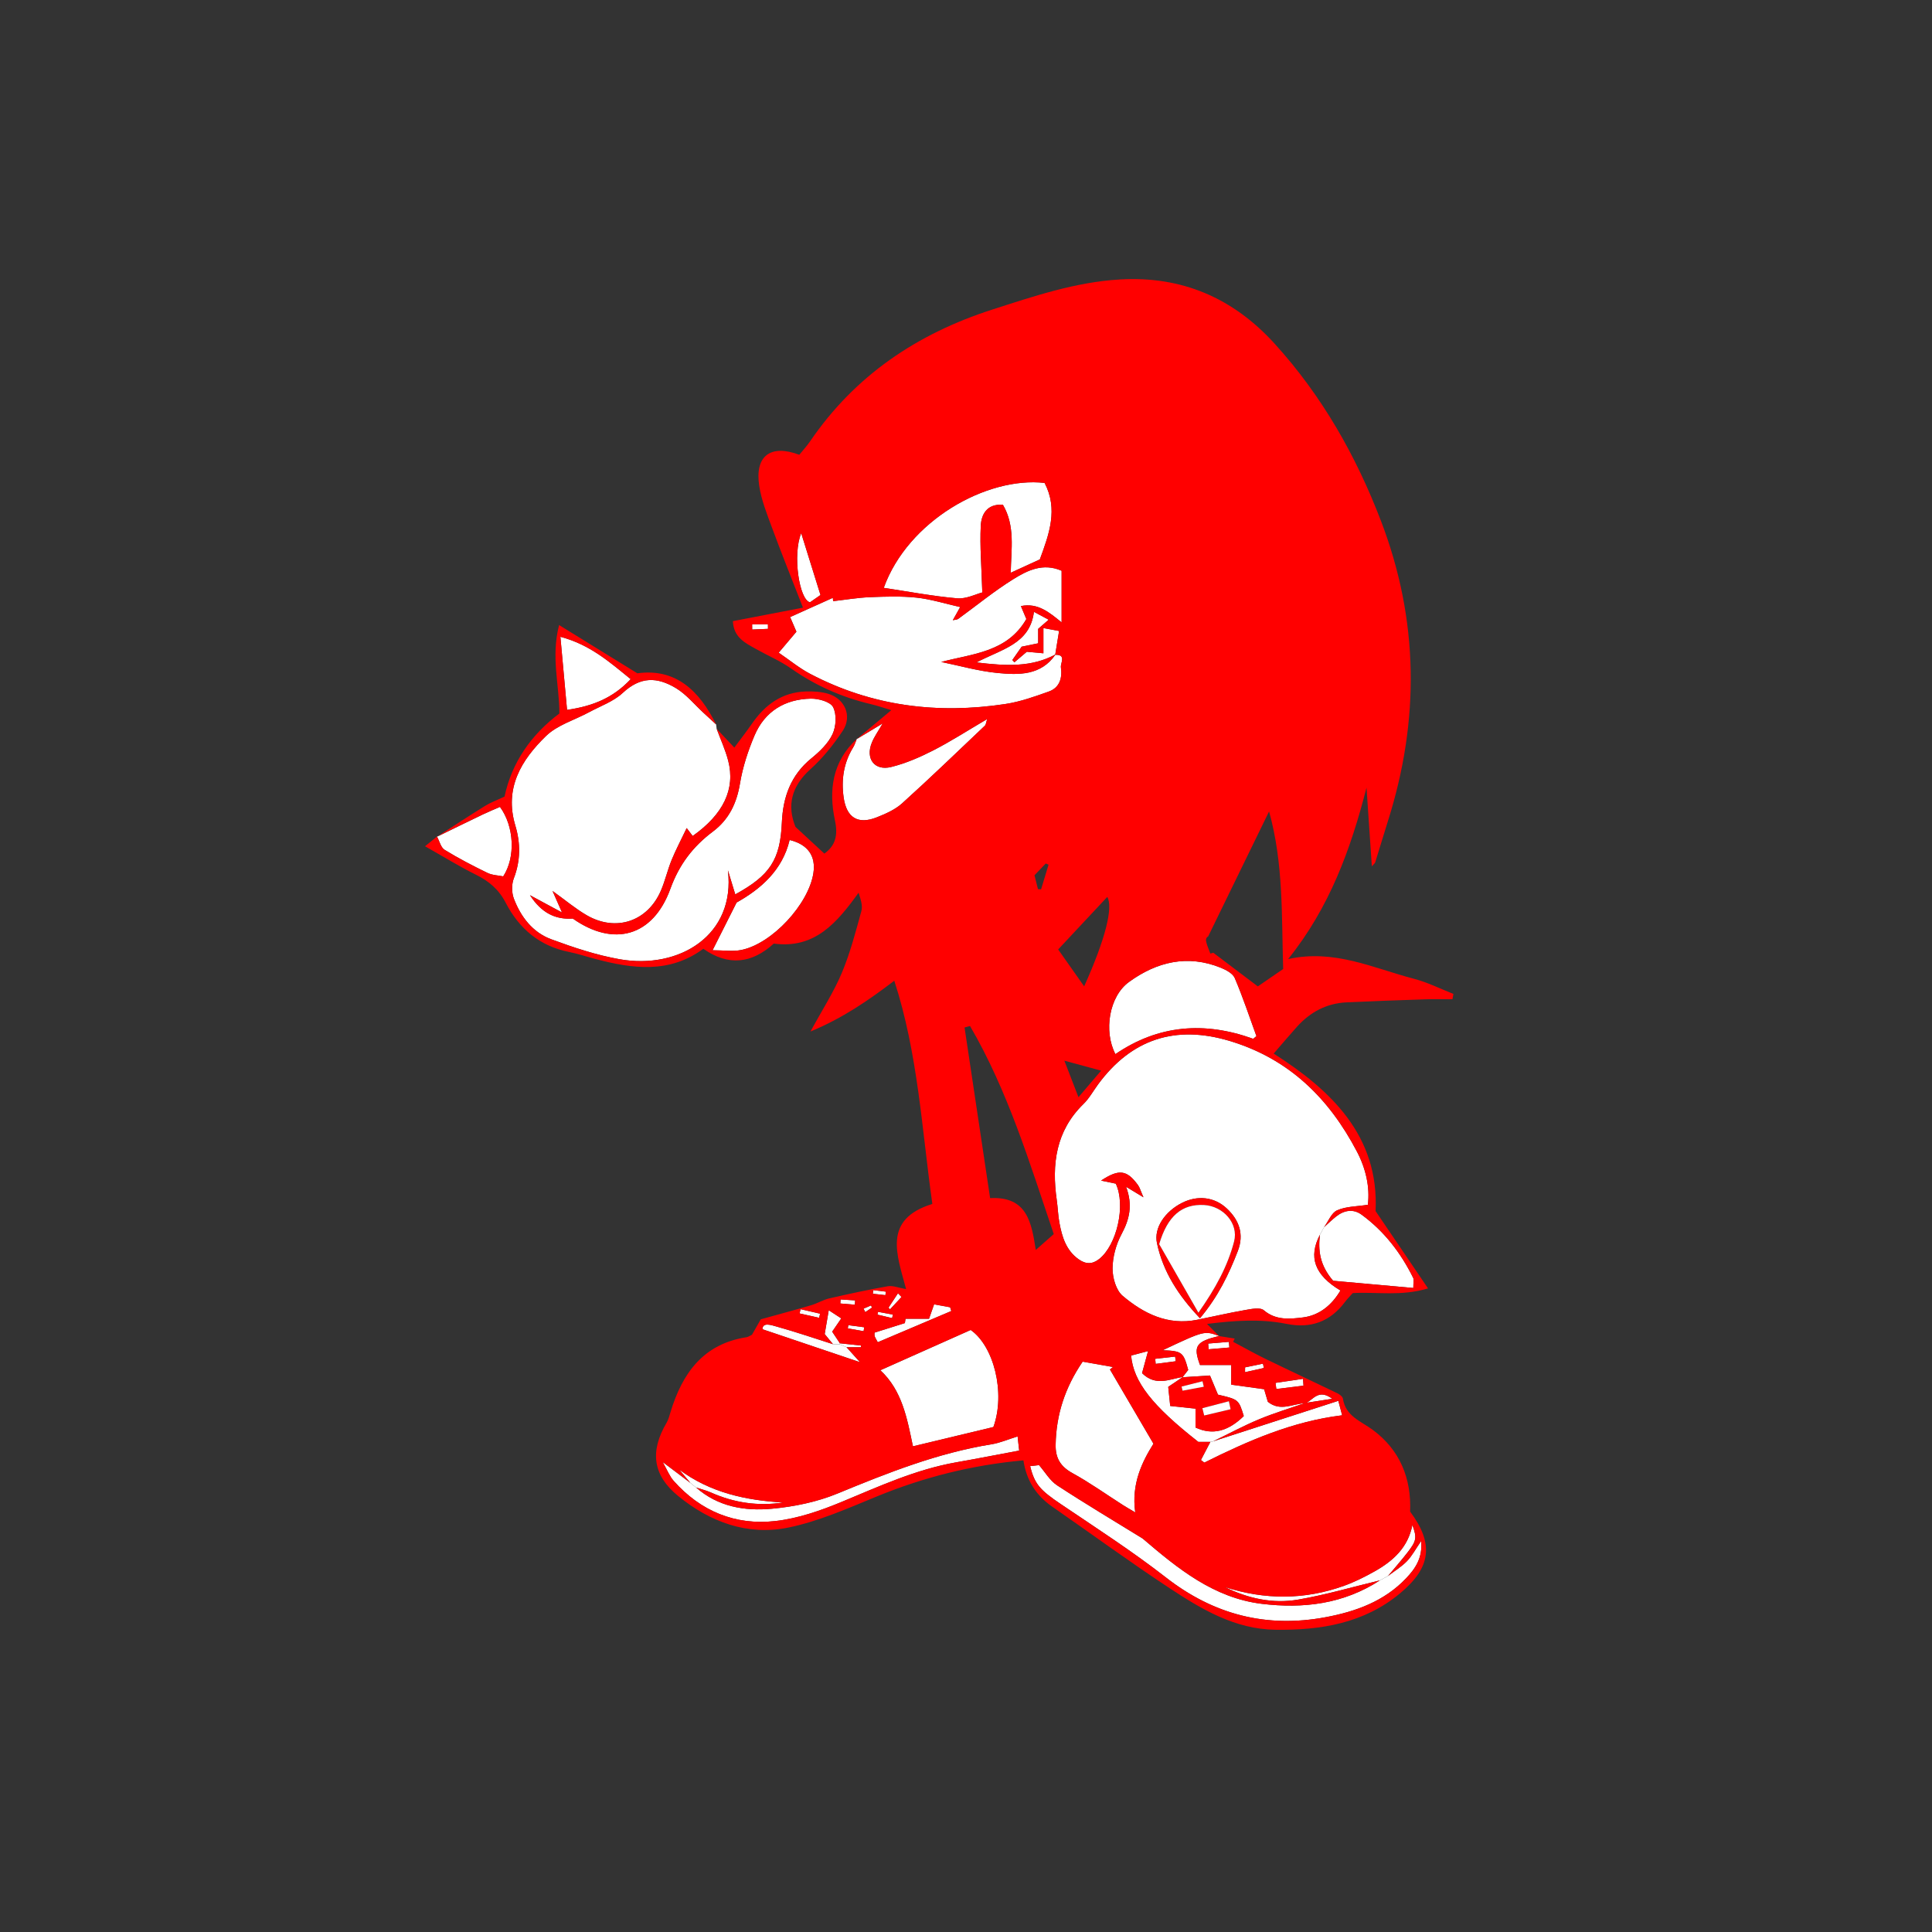 <?xml version="1.0" encoding="UTF-8"?> <svg xmlns="http://www.w3.org/2000/svg" xmlns:xlink="http://www.w3.org/1999/xlink" version="1.1" id="Layer_1" x="0px" y="0px" viewBox="0 0 1080 1080" style="enable-background:new 0 0 1080 1080;" xml:space="preserve"><rect x="0" y="0" width="1080" height="1080" fill="#333333" stroke="none"/> <style type="text/css"> .st0{fill:#FFFFFF;} .st1{fill:#FF0000;} </style> <path class="st0" d="M400.61,407.41c2.18,5.92,4.87,11.72,6.45,17.8c4.13,15.88-2.74,30.03-19.85,42.1 c-0.76-1.01-1.53-2.02-3.35-4.42c-3.14,6.59-6.08,12.11-8.43,17.86c-2.28,5.59-3.6,11.58-5.99,17.12 c-7.41,17.22-25.08,23.19-41.39,13.79c-6.17-3.55-11.68-8.23-19.19-13.62c2.01,4.56,3.26,7.38,5.31,12.04 c-6.38-3.44-11.39-6.15-17.92-9.67c6.46,9.97,14.24,13.72,23.95,13.07c22.85,16.08,44.83,10.05,54.52-16.6 c4.96-13.65,12.66-23.7,23.78-32.04c8.95-6.71,13.31-15.77,15.15-26.88c1.51-9.14,4.49-18.22,8.11-26.78 c5.75-13.57,17.01-20.36,31.51-20.64c4.3-0.08,10.91,1.75,12.44,4.75c2.06,4.04,1.69,10.76-0.32,15.07 c-2.44,5.23-7.19,9.77-11.81,13.53c-11.53,9.37-15.9,21.66-16.52,35.9c-0.91,20.79-6.58,29.52-26.05,40.17 c-1.36-4.46-2.73-8.96-4.1-13.46c4.36,36.36-27.34,55.57-60.53,49.71c-13-2.3-25.78-6.55-38.21-11.15 c-10.41-3.85-17.05-12.53-20.93-22.75c-1.27-3.36-1.29-8.03,0-11.37c3.81-9.85,3.75-19.76,0.84-29.41 c-6.31-21.01,3.37-36.72,17.14-50.11c6.36-6.18,16.03-8.94,24.15-13.34c6.33-3.43,13.56-5.94,18.68-10.7 c10.02-9.34,19.29-9,29.76-2.75c5.8,3.47,10.31,9.11,15.4,13.78c2.37,2.17,4.73,4.36,7.09,6.54 C400.41,405.75,400.51,406.58,400.61,407.41z"></path> <path class="st0" d="M737.84,690.24c-6.53,12.43-3.07,22.47,11.47,31.16c-4.84,8.2-11.84,13.94-20.96,15.06 c-7.21,0.88-15.07,1.76-21.87-4.01c-2.08-1.77-7.06-0.71-10.56-0.1c-8.94,1.56-17.79,3.63-26.69,5.42 c-16.34,3.29-29.9-3.44-41.66-13.38c-3.7-3.13-5.68-10.16-5.64-15.38c0.05-6.42,1.96-13.39,5.01-19.08 c4.41-8.23,6.4-16.17,2.55-26.52c3.56,2.16,5.68,3.44,9.71,5.89c-1.58-3.57-2.04-5.43-3.08-6.85c-6.19-8.47-10.58-9.11-20.61-2.49 c3.29,0.69,5.92,1.24,8.23,1.72c5.69,12.1,0.6,34.27-9.27,42.11c-3.89,3.09-7.58,2.99-11.59,0.11c-7-5.04-9.2-12.54-10.66-20.37 c-0.77-4.16-0.88-8.44-1.48-12.64c-2.88-20.11-0.53-38.66,14.93-53.75c3.21-3.13,5.45-7.26,8.14-10.92 c18.75-25.49,43.32-33.38,73.56-24.32c33.21,9.94,55.63,32.09,71.25,62c4.96,9.5,7.24,19.84,6.03,29.58 c-6.15,0.97-12.15,0.88-17.15,3.08c-3.21,1.41-4.95,6.19-7.34,9.46C739.37,687.42,738.6,688.83,737.84,690.24z M670.79,736.91 c10.21-12.21,16.15-24.63,21.15-37.57c3.6-9.32,0.82-17.25-6.14-23.78c-7.01-6.58-16.5-7.54-25.22-3.06 c-9.22,4.73-15.66,13.77-13.83,22.4C650.12,710.82,658.63,724.12,670.79,736.91z"></path> <path class="st0" d="M589.86,366.04c6.46-0.2,2.84,4.63,3.2,7.04c0.85,5.8-0.66,11.31-6.69,13.47c-7.93,2.83-16.03,5.74-24.31,6.99 c-38.08,5.78-74.78,1.23-109.2-16.87c-6.09-3.2-11.51-7.7-17.56-11.82c3.58-4.24,6.75-7.99,9.9-11.73 c-1.42-3.32-2.47-5.76-3.51-8.18c7.93-3.57,15.9-7.16,23.87-10.75c0.06,0.62,0.12,1.24,0.17,1.86c6.82-0.77,13.62-1.94,20.45-2.22 c8.72-0.36,17.54-0.67,26.19,0.25c7.98,0.85,15.78,3.34,24.38,5.27c-1.52,2.71-2.63,4.7-4.12,7.35c1.49-0.34,2.41-0.3,3-0.73 c10.27-7.45,20.12-15.57,30.87-22.24c7.78-4.83,16.5-9.23,26.95-4.68c0,9.36,0,18.64,0,28.87c-6.82-5.55-13.29-11.08-22.76-9.12 c1,2.37,1.9,4.51,3.05,7.24c-10.74,18.71-30.51,19.42-47.59,24c10.19,2.07,20.74,5.11,31.49,6.16c11.93,1.16,24.35,1.48,32.45-10.4 L589.86,366.04z"></path> <path class="st0" d="M549.11,331.19c-3.5,0.88-8.94,3.73-14.11,3.28c-13.71-1.19-27.31-3.8-40.98-5.85 c13.5-37.5,57.49-62.33,89.91-58.66c7.66,14.63,2.59,28.52-2.66,42.76c-5.2,2.39-10.37,4.76-16.27,7.46 c0.25-13.2,2.57-26.21-4.38-38.03c-9.04-0.57-12.06,5.5-12.37,11.8C547.68,305.29,548.68,316.7,549.11,331.19z"></path> <path class="st0" d="M605.2,761.17c6.42,1.13,11.7,2.07,16.97,3c-0.57,0.45-1.14,0.9-1.71,1.36c7.83,13.36,15.65,26.72,24.33,41.52 c-6.3,10.06-12.45,22.43-10.18,38.39c-2.97-1.76-4.89-2.83-6.74-4.01c-9.42-6.01-18.55-12.55-28.32-17.92 c-6.72-3.69-9.58-8.4-9.44-15.89C590.4,790.8,595.33,775.68,605.2,761.17z"></path> <path class="st0" d="M492.12,765.97c17.04-7.6,33.49-14.93,50.49-22.51c12.9,8.94,19.61,35.09,12.71,54.25 c-14.42,3.46-29.27,7.02-44.98,10.79C507.06,792.74,504.28,777.25,492.12,765.97z"></path> <path class="st0" d="M700.55,580.7c-27.22-9.84-53.03-7.82-77.03,8.56c-6.68-12.83-3.52-32.27,7.59-40.33 c15.52-11.27,32.73-15.5,51.34-7.95c2.96,1.2,6.7,3.19,7.8,5.78c4.52,10.61,8.15,21.59,12.11,32.44 C701.75,579.7,701.15,580.2,700.55,580.7z"></path> <path class="st0" d="M775.89,881c3.57-2.73,7.49-5.11,10.59-8.29c2.84-2.92,4.8-6.71,7.94-11.25c0.9,9.51-3.34,15.5-8.44,20.86 c-12.22,12.84-28.11,18.56-44.96,21.71c-33.06,6.17-62.54-1.38-89.31-22.25c-18.77-14.63-38.88-27.58-58.63-40.92 c-11.53-7.79-14.74-11.1-17.22-21.29c1.69-0.19,3.33-0.37,4.96-0.56c3.34,3.83,6.05,8.65,10.15,11.33 c15.68,10.27,31.82,19.86,47.78,29.71c19.65,16.79,39.72,33.21,66.54,36.49c23.26,2.84,45.81,0.11,66.08-13.11 C772.88,882.63,774.39,881.81,775.89,881z"></path> <path class="st0" d="M478.73,413.27c4.57-2.76,9.14-5.51,14.7-8.87c-2.37,4.14-4.63,7.25-6.05,10.71 c-3.7,8.98,1.45,15.94,10.77,13.65c8.11-2,16.01-5.43,23.48-9.25c9.93-5.09,19.35-11.17,30.22-17.56c-0.67,2.01-0.7,3.14-1.28,3.69 c-15.34,14.56-30.57,29.25-46.26,43.42c-3.92,3.54-9.19,5.86-14.2,7.84c-10.53,4.17-16.91,0.2-18.51-11.12 c-1.39-9.87-0.02-19.29,5.3-27.95c0.9-1.47,1.39-3.2,2.07-4.81L478.73,413.27z"></path> <path class="st0" d="M398.33,531.2c5.21-10.36,8.98-17.85,13.42-26.67c13.28-7.46,25.58-17.84,29.66-34.97 c10.25,2.48,14.73,9.01,13.28,18.52c-2.65,17.36-23.14,39.55-40.34,42.97C409.63,531.99,404.56,531.2,398.33,531.2z"></path> <path class="st0" d="M737.84,690.24c0.77-1.41,1.53-2.82,2.3-4.23c2.25-2,4.4-4.12,6.76-5.98c4.48-3.54,9.59-4.42,14.25-1.01 c12.64,9.24,21.93,21.37,28.84,35.34c0.46,0.94,0.06,2.3,0.06,5.63c-15.81-1.42-31.16-2.8-44.83-4.03 C737.63,707.12,736.83,698.9,737.84,690.24z"></path> <path class="st0" d="M661.03,769.9c1.09-1.4,2.17-2.79,3.18-4.09c-2.72-10.01-3.42-10.55-14.26-11.02 c23.33-10.98,23.33-10.98,31.61-7.94l-0.09-0.04c-12.84,3.13-14.64,5.54-10.65,16.24c5.29,0,11.07,0,17.44,0c0,3.27,0,6.31,0,10.98 c6.06,0.84,11.78,1.64,18.4,2.55c0.56,1.91,1.36,4.62,2.07,7.02c7.14,5.79,14.21,0.9,21.16,0.78l-0.13-0.16 c-8.65,3.02-17.47,5.65-25.92,9.17c-8.71,3.63-17.06,8.14-25.57,12.27c-0.52,0.28-1.08,0.4-1.66,0.37c-2.41,0-4.82,0-6.74,0 c-25.73-20.17-36.24-33.51-37.58-48.26c2.93-0.77,6.01-1.59,9.49-2.5c-1.23,4.52-2.32,8.49-3.37,12.34 c7.8,7.64,15.46,3.23,22.87,2.1c-2.68,1.8-5.36,3.61-8.23,5.54c0.37,3.61,0.7,6.78,1.11,10.69c5.02,0.53,9.35,0.99,14.15,1.5 c0,3.82,0,7.33,0,10.55c9.46,4.41,18.14,2.21,26.98-6.41c-2.87-9.26-2.87-9.26-14.44-11.98c-1.55-3.71-2.97-7.12-4.47-10.7 C670.59,769.29,665.81,769.59,661.03,769.9z"></path> <path class="st0" d="M389.13,831.53c12.16,10.72,27.12,13.26,42.22,11.88c12.47-1.14,25.32-3.77,36.85-8.53 c28-11.55,55.99-22.67,86.09-27.52c4.69-0.76,9.18-2.73,14.55-4.39c0.28,2.53,0.52,4.67,0.89,7.92 c-12.08,2.26-23.58,4.52-35.12,6.55c-22.57,3.96-43.15,13.43-64.1,22.13c-11.88,4.93-24.54,9.31-37.21,10.72 c-22.26,2.49-41.64-5.48-56.73-22.47c-2.3-2.59-3.59-6.07-6.14-10.54c6.13,4.62,10.8,8.14,15.47,11.66 C386.98,829.8,388.06,830.67,389.13,831.53z"></path> <path class="st0" d="M244.05,467.85c8.63-4.2,17.24-8.43,25.9-12.58c3.19-1.53,6.48-2.86,9.54-4.2c7.94,10.79,8.83,28.11,1.82,38.84 c-2.69-0.56-6.08-0.61-8.84-1.95c-8.14-3.96-16.2-8.13-23.9-12.88c-2.15-1.32-2.9-4.91-4.29-7.46L244.05,467.85z"></path> <path class="st0" d="M316.98,396.84c-1.26-13.86-2.41-26.55-3.72-40.87c16.6,4.41,27.37,14.01,39.29,23.68 C342.7,390.17,331.42,394.71,316.98,396.84z"></path> <path class="st0" d="M676.6,806.04c0.59,0.03,1.14-0.1,1.66-0.37c23.1-7.47,46.19-14.94,69.88-22.6c0.96,3.65,1.45,5.52,2.12,8.09 c-27.87,3.41-52.66,14.31-77.03,26.45c-0.64-0.48-1.28-0.96-1.91-1.44C673.07,812.79,674.83,809.42,676.6,806.04z"></path> <path class="st0" d="M590.09,365.8c-13.36,7.24-27.52,6.53-44.23,4.5c14.11-7.49,29.86-10.23,32.11-28.27 c2.83,1.51,5.16,2.75,8.24,4.4c-2.21,1.92-3.87,3.36-5.87,5.11c0,2.36,0,5.02,0,8.07c-3.12,0.64-6,1.23-9.22,1.89 c-1.68,2.4-3.44,4.93-5.21,7.46c0.38,0.43,0.75,0.85,1.13,1.28c2.21-1.88,4.42-3.76,6.95-5.9c2.68,0.25,5.63,0.52,9.28,0.85 c0-4.55,0-8.92,0-14.1c3.04,0.57,5.24,0.98,8.76,1.63c-0.78,4.83-1.47,9.07-2.16,13.31L590.09,365.8z"></path> <path class="st0" d="M775.89,881c-1.51,0.81-3.01,1.63-4.52,2.44c-15.23,3.66-30.32,8.11-45.73,10.76 c-14.11,2.43-27.94-0.59-40.92-7.01c22.31,7.19,44.56,7.21,66.6-0.72c5.94-2.14,11.67-5.01,17.18-8.11 c10.24-5.77,18.63-13.33,21.02-25.9c2.62,7.21,2.34,8.86-2.76,15.43C783.29,872.37,779.53,876.64,775.89,881z"></path> <path class="st0" d="M447.88,298.03c3.56,11.43,7.12,22.86,10.78,34.58c-2.56,1.78-4.41,3.07-5.87,4.08 C446.74,335.31,442.96,309.99,447.88,298.03z"></path> <path class="st0" d="M473.24,753.13c2.1,2.33,4.19,4.66,7.52,8.36c-19.52-6.6-36.65-12.39-54.53-18.43c0.05-4.05,4.88-2.34,7.7-1.56 c10.67,2.97,21.17,6.56,31.73,9.92c1.27,0.03,2.54,0.07,3.81,0.1C470.72,752.05,471.98,752.59,473.24,753.13z"></path> <path class="st0" d="M506.19,737.18c4.18,0,8.36,0,13.15,0c0.94-2.69,1.8-5.15,2.82-8.04c2.87,0.52,5.92,1.08,8.98,1.64 c0.22,0.69,0.43,1.39,0.65,2.08c-13.67,5.81-27.35,11.61-41.11,17.45c-0.99-1.91-1.55-2.63-1.74-3.43c-0.2-0.85-0.04-1.78-0.04-1.95 c5.78-1.81,11.36-3.56,16.94-5.32C505.95,738.79,506.07,737.99,506.19,737.18z"></path> <path class="st0" d="M389.13,831.53c-1.08-0.87-2.15-1.74-3.23-2.6c-2.09-2.49-4.17-4.97-6.26-7.46 c17.31,12.92,37.21,17.24,58.14,18.45c-13.96,2.14-27.33,0.19-40.21-5.53C394.87,833.19,391.95,832.47,389.13,831.53z"></path> <path class="st0" d="M628.83,848.26c-14.78-9.13-29.57-18.27-44.35-27.4C599.26,829.99,614.05,839.13,628.83,848.26z"></path> <path class="st0" d="M469.46,751.51c-1.27-0.03-2.54-0.07-3.81-0.1c-1.86-2.27-3.72-4.54-4.64-5.66c0.77-4.5,1.52-8.95,2.27-13.32 c1.52,0.99,4.12,2.69,7,4.57c-1.6,2.33-3.2,4.66-5.09,7.41c1.49,2.24,2.91,4.37,4.32,6.5L469.46,751.51z"></path> <path class="st0" d="M728.66,774.6c-5.06,0.62-10.12,1.24-15.18,1.86c-0.15-1.14-0.31-2.28-0.46-3.42 c5.13-0.75,10.25-1.51,15.38-2.26C728.49,772.04,728.57,773.32,728.66,774.6z"></path> <path class="st0" d="M675.37,751.06c3.86-0.32,7.72-0.64,11.58-0.96c0.09,1.05,0.18,2.11,0.27,3.16c-3.86,0.33-7.73,0.66-11.59,0.99 C675.54,753.2,675.46,752.13,675.37,751.06z"></path> <path class="st0" d="M729.88,784.39c4.15-1.73,7.05-8.3,14.87-2.46c-6.16,0.95-10.59,1.63-15.01,2.31 C729.75,784.23,729.88,784.39,729.88,784.39z"></path> <path class="st0" d="M447.51,731.84c3.64,0.84,7.28,1.68,10.92,2.52c-0.17,0.77-0.34,1.54-0.51,2.31 c-3.65-0.82-7.29-1.63-10.94-2.45C447.16,733.43,447.34,732.63,447.51,731.84z"></path> <path class="st0" d="M645.78,759.59c3.71-0.42,7.42-0.83,11.14-1.25c0.1,0.87,0.2,1.75,0.29,2.62c-3.73,0.49-7.45,0.97-11.18,1.46 C645.95,761.48,645.87,760.54,645.78,759.59z"></path> <path class="st0" d="M420.45,349.03c2.94,0,5.89,0,8.83,0c0.01,0.83,0.02,1.67,0.03,2.5c-2.94,0.13-5.89,0.26-8.83,0.39 C420.47,350.96,420.46,349.99,420.45,349.03z"></path> <path class="st0" d="M503.96,725.03c-2.14,2.3-4.29,4.6-6.43,6.9c-0.28-0.32-0.56-0.63-0.84-0.95c1.76-2.68,3.52-5.36,5.28-8.04 C502.63,723.63,503.3,724.33,503.96,725.03z"></path> <path class="st0" d="M696.02,764.36c3.33-0.69,6.66-1.37,9.98-2.06c0.17,0.8,0.35,1.6,0.52,2.41c-3.51,0.78-7.03,1.57-10.54,2.35 C695.99,766.16,696.01,765.26,696.02,764.36z"></path> <path class="st0" d="M469.46,751.51l0.06-0.6c3.95,0.42,7.9,0.85,11.85,1.27c-0.03,0.31-0.07,0.63-0.1,0.94c-2.68,0-5.35,0-8.03,0 C471.98,752.59,470.72,752.05,469.46,751.51z"></path> <path class="st0" d="M482.77,744.15c-2.94-0.52-5.88-1.04-8.82-1.56c0.08-0.6,0.17-1.21,0.25-1.81c2.96,0.39,5.92,0.78,8.89,1.17 C482.97,742.68,482.87,743.41,482.77,744.15z"></path> <path class="st0" d="M477.87,729.34c-2.71-0.23-5.42-0.45-8.13-0.68c0.05-0.75,0.1-1.5,0.15-2.26c2.71,0.18,5.42,0.35,8.14,0.53 C477.98,727.74,477.92,728.54,477.87,729.34z"></path> <path class="st0" d="M490.82,733.32c2.77,0.52,5.54,1.03,8.31,1.55c-0.14,0.66-0.28,1.31-0.42,1.97c-2.73-0.65-5.47-1.3-8.2-1.95 C490.61,734.37,490.71,733.84,490.82,733.32z"></path> <path class="st0" d="M488.15,721.2c2.34,0.28,4.68,0.55,7.02,0.83c-0.07,0.66-0.15,1.31-0.22,1.97c-2.34-0.26-4.68-0.53-7.02-0.79 C488,722.53,488.08,721.86,488.15,721.2z"></path> <path class="st0" d="M487.47,730.93c-1.26,0.85-2.51,1.71-3.77,2.56c-0.33-0.65-0.65-1.3-0.98-1.94c1.39-0.6,2.78-1.19,4.16-1.79 C487.09,730.14,487.28,730.53,487.47,730.93z"></path> <g> <path class="st1" d="M790.35,547.13c-22.61-5.91-44.48-16.72-70.29-10.99c23.17-28.78,35.02-61.48,43.83-95.84 c0.97,14.38,1.95,28.76,2.98,43.99c1.15-1.34,1.71-1.71,1.87-2.2c2.43-7.79,4.76-15.62,7.21-23.4 c17.74-56.25,17.22-112.01-3.94-167.38c-13.98-36.59-33.05-70.08-59.45-99.15c-23.18-25.52-51.81-37.99-86.6-35.93 c-24.8,1.47-47.98,9.33-71.31,16.84c-41.97,13.49-76.73,36.87-101.82,73.67c-1.84,2.69-4.09,5.1-6.02,7.49 c-16.15-6.07-24.95,0.66-22.4,17.37c1.21,7.96,4.31,15.71,7.13,23.34c5.3,14.36,11.02,28.56,17.32,44.75 c-13.91,2.68-26.4,5.08-39.17,7.54c0.42,9.14,6.86,12.17,12.82,15.52c6.56,3.69,13.61,6.66,19.73,10.96 c13.59,9.54,28.37,16.06,44.46,19.88c3.97,0.94,7.85,2.3,11.55,3.4c-6.71,5.6-13,10.86-19.28,16.11c0.01-0.02,0.02-0.04,0.02-0.06 c-13.68,12.62-15.87,28.66-12.24,45.62c1.77,8.27,0.3,14.02-5.92,18.52c-5.34-4.94-10.37-9.59-16.16-14.95 c-4.79-11.83-2.36-22.6,8.36-32.24c6.89-6.19,12.89-13.68,18.04-21.42c5.47-8.22,1.28-18.02-8.23-20.78 c-3.97-1.15-8.36-1.4-12.53-1.25c-13.17,0.48-22.64,7.41-29.92,17.94c-3.01,4.35-6.27,8.53-9.89,13.43 c-3.89-4.12-6.88-7.3-9.88-10.48c2.18,5.92,4.87,11.72,6.45,17.8c4.13,15.88-2.74,30.03-19.85,42.1c-0.76-1.01-1.53-2.02-3.35-4.42 c-3.14,6.59-6.08,12.11-8.43,17.86c-2.28,5.59-3.6,11.58-5.99,17.12c-7.41,17.22-25.08,23.19-41.39,13.79 c-6.17-3.55-11.68-8.23-19.19-13.62c2.01,4.56,3.26,7.38,5.31,12.04c-6.38-3.44-11.39-6.15-17.92-9.67 c6.46,9.97,14.24,13.72,23.95,13.07c22.85,16.08,44.83,10.05,54.52-16.6c4.96-13.65,12.66-23.7,23.78-32.04 c8.95-6.71,13.31-15.77,15.15-26.88c1.51-9.14,4.49-18.22,8.11-26.78c5.75-13.57,17.01-20.36,31.51-20.64 c4.3-0.08,10.91,1.75,12.44,4.75c2.06,4.04,1.69,10.76-0.32,15.07c-2.44,5.23-7.19,9.77-11.81,13.53 c-11.53,9.37-15.9,21.66-16.52,35.9c-0.91,20.79-6.58,29.52-26.05,40.17c-1.36-4.46-2.73-8.96-4.1-13.46 c4.36,36.36-27.34,55.57-60.53,49.71c-13-2.3-25.78-6.55-38.21-11.15c-10.41-3.85-17.05-12.53-20.93-22.75 c-1.27-3.36-1.29-8.03,0-11.37c3.81-9.85,3.75-19.76,0.84-29.41c-6.31-21.01,3.37-36.72,17.14-50.11 c6.36-6.18,16.03-8.94,24.15-13.34c6.33-3.43,13.56-5.94,18.68-10.7c10.02-9.34,19.29-9,29.76-2.75c5.8,3.47,10.31,9.11,15.4,13.78 c2.37,2.17,4.73,4.36,7.09,6.54c-9.33-18.83-22.54-31.55-44.03-28.59c-14.97-9.23-28.72-17.71-43.74-26.97 c-4.65,18,0.2,33.48,0.15,49.44c-15.86,11.88-26.64,27.52-30.65,46.44c-4.42,2.09-7.88,3.34-10.94,5.24 c-9.02,5.6-17.88,11.45-26.8,17.2c-0.01-0.02-0.02-0.05-0.03-0.07c-1.6,1.3-3.2,2.59-6.67,5.4c10.7,6.04,19.36,11.42,28.46,15.91 c7.33,3.61,12.79,8.25,16.67,15.74c7.44,14.37,18.94,24.17,35.34,27.43c5.03,1,9.93,2.67,14.9,3.97 c20.69,5.44,41.19,8.25,60.18-5.75c14.13,9.91,27.18,8.21,39.39-2.89c23.07,3.09,35.41-11.82,47.41-28.42 c1.17,3.63,2.4,7.23,1.56,10.27c-3.21,11.65-6.27,23.45-10.93,34.54c-4.5,10.71-10.92,20.61-17.52,32.76 c18-7.46,32.48-17.44,46.85-28.4c13.31,40.96,15.39,83.06,21.28,124.79c-28.07,8.66-19.68,28.62-14.68,47.6 c-4.36-0.74-7.43-2.08-10.19-1.59c-10.97,1.93-21.86,4.28-32.72,6.78c-3.48,0.8-6.66,2.79-10.11,3.81 c-9.69,2.84-19.44,5.46-28.21,7.89c-2.18,3.83-3.65,6.42-4.91,8.62c-1.34,0.63-2.13,1.24-2.98,1.37 c-24.26,3.72-35.97,20.17-42.56,41.85c-0.61,2.01-1.12,4.14-2.17,5.92c-9.43,15.98-7.82,29.32,6.31,40.9 c17.89,14.67,38.9,22.43,61.7,17.76c16.96-3.47,33.26-10.74,49.43-17.38c26.17-10.75,53.14-17.56,81.99-20.2 c1.69,11.2,7.09,19.61,16.02,25.82c21.89,15.18,43.39,30.94,65.63,45.59c17.97,11.84,36.57,22.98,59.19,23.29 c25.38,0.35,49.61-3.57,69.88-20.5c17.25-14.41,18.79-27.67,5.46-45.54c0.76-18.48-5.64-34.41-20.84-45.66 c-6.73-4.99-15.22-7.61-16.73-17.51c-0.18-1.16-1.89-2.4-3.17-3.02c-13.43-6.5-26.95-12.79-40.36-19.32 c-6.04-2.94-11.89-6.26-17.83-9.41c0.29-0.61,0.57-1.22,0.86-1.82c-2.9-0.46-5.8-0.92-8.7-1.38c-2.02-2.03-4.05-4.07-6.76-6.8 c15.1-1.86,29.73-2.99,44.36-0.04c13.59,2.75,24.46-1.14,32.78-12.27c1.41-1.89,3.12-3.56,4.34-4.93 c13.64-0.78,26.86,1.92,42.06-2.62c-10.29-15.17-19.4-28.6-29.32-43.22c2.02-42.08-24.9-67.59-56.96-88.04 c4.67-5.39,8.75-10.24,12.98-14.95c7.41-8.25,16.58-13.16,27.76-13.69c14.79-0.7,29.6-1.21,44.4-1.71 c4.93-0.16,9.87-0.03,14.8-0.03c0.18-0.99,0.35-1.98,0.53-2.96C805.12,552.71,797.95,549.11,790.35,547.13z M352.56,379.65 c-9.86,10.52-21.14,15.06-35.57,17.18c-1.26-13.86-2.41-26.55-3.72-40.87C329.86,360.38,340.64,369.98,352.56,379.65z M281.3,489.89c-2.69-0.56-6.08-0.61-8.84-1.95c-8.14-3.96-16.2-8.13-23.9-12.88c-2.12-1.31-2.88-4.82-4.24-7.36 c8.54-4.16,17.06-8.34,25.62-12.45c3.19-1.53,6.48-2.86,9.54-4.2C287.42,461.85,288.31,479.17,281.3,489.89z M454.69,488.08 c-2.65,17.36-23.14,39.55-40.34,42.97c-4.72,0.94-9.79,0.14-16.02,0.14c5.21-10.36,8.98-17.85,13.42-26.67 c13.28-7.46,25.58-17.84,29.66-34.97C451.66,472.03,456.14,478.57,454.69,488.08z M631.1,548.93c15.52-11.27,32.73-15.5,51.34-7.95 c2.96,1.2,6.7,3.19,7.8,5.78c4.52,10.61,8.15,21.59,12.11,32.44c-0.6,0.5-1.2,1-1.8,1.5c-27.22-9.84-53.03-7.82-77.03,8.56 C616.84,576.43,620,556.99,631.1,548.93z M606.05,551.38c-5.83-8.28-10.51-14.93-14.53-20.63c10.01-10.71,18.8-20.11,27.46-29.38 C622.29,507.17,618.18,524.41,606.05,551.38z M615.54,598.5c-4.34,5.09-8.05,9.43-12.67,14.85c-2.73-7.08-5.05-13.08-7.89-20.44 C602.75,595.02,608.44,596.57,615.54,598.5z M583.93,269.95c7.66,14.63,2.59,28.52-2.66,42.76c-5.2,2.39-10.37,4.76-16.27,7.46 c0.25-13.2,2.57-26.21-4.38-38.03c-9.04-0.57-12.06,5.5-12.37,11.8c-0.57,11.33,0.43,22.75,0.86,37.23 c-3.5,0.88-8.94,3.73-14.11,3.28c-13.71-1.19-27.31-3.8-40.98-5.85C507.53,291.12,551.51,266.28,583.93,269.95z M447.88,298.03 c3.56,11.43,7.12,22.86,10.78,34.58c-2.56,1.78-4.41,3.07-5.87,4.08C446.74,335.31,442.96,309.99,447.88,298.03z M420.48,351.93 c-0.01-0.97-0.02-1.93-0.03-2.9c2.94,0,5.89,0,8.83,0c0.01,0.83,0.02,1.67,0.03,2.5C426.37,351.66,423.42,351.8,420.48,351.93z M452.85,376.67c-6.09-3.2-11.51-7.7-17.56-11.82c3.58-4.24,6.75-7.99,9.9-11.73c-1.42-3.32-2.47-5.76-3.51-8.18 c7.93-3.57,15.9-7.16,23.87-10.75c0.06,0.62,0.12,1.24,0.17,1.86c6.82-0.77,13.62-1.94,20.45-2.22c8.72-0.36,17.54-0.67,26.19,0.25 c7.98,0.85,15.78,3.34,24.38,5.27c-1.52,2.71-2.63,4.7-4.12,7.35c1.49-0.34,2.41-0.3,3-0.73c10.27-7.45,20.12-15.57,30.87-22.24 c7.78-4.83,16.5-9.23,26.95-4.68c0,9.36,0,18.64,0,28.87c-6.82-5.55-13.29-11.08-22.76-9.12c1,2.37,1.9,4.51,3.05,7.24 c-10.74,18.71-30.51,19.42-47.59,24c10.19,2.07,20.74,5.11,31.49,6.16c11.85,1.16,24.18,1.46,32.27-10.17 c6.36-0.17,2.79,4.64,3.14,7.04c0.85,5.8-0.66,11.31-6.69,13.47c-7.93,2.83-16.03,5.74-24.31,6.99 C523.97,399.32,487.27,394.77,452.85,376.67z M589.88,365.91c-13.3,7.12-27.39,6.41-44.02,4.39c14.11-7.49,29.86-10.23,32.11-28.27 c2.83,1.51,5.16,2.75,8.24,4.4c-2.21,1.92-3.87,3.36-5.87,5.11c0,2.36,0,5.02,0,8.07c-3.12,0.64-6,1.23-9.22,1.89 c-1.68,2.4-3.44,4.93-5.21,7.46c0.38,0.43,0.75,0.85,1.13,1.28c2.21-1.88,4.42-3.76,6.95-5.9c2.68,0.25,5.63,0.52,9.28,0.85 c0-4.55,0-8.92,0-14.1c3.04,0.57,5.24,0.98,8.76,1.63C591.24,357.5,590.56,361.71,589.88,365.91z M586.15,483.36 c-1.39,4.6-2.79,9.19-4.18,13.79c-0.58-0.05-1.17-0.09-1.75-0.14c-0.62-2.49-1.24-4.97-1.93-7.73c2.2-2.3,4.24-4.44,6.29-6.58 C585.1,482.92,585.63,483.14,586.15,483.36z M504.31,449.05c-3.92,3.54-9.19,5.86-14.2,7.84c-10.53,4.17-16.91,0.21-18.51-11.12 c-1.39-9.87-0.02-19.29,5.3-27.95c0.88-1.43,1.37-3.11,2.02-4.68c4.51-2.72,9.03-5.44,14.51-8.75c-2.37,4.14-4.63,7.25-6.05,10.71 c-3.7,8.98,1.45,15.94,10.77,13.65c8.11-2,16.01-5.43,23.48-9.25c9.93-5.09,19.35-11.17,30.22-17.56c-0.67,2.01-0.7,3.14-1.28,3.69 C535.23,420.19,520.01,434.88,504.31,449.05z M506.19,737.18c4.18,0,8.36,0,13.15,0c0.94-2.69,1.8-5.15,2.82-8.04 c2.87,0.52,5.92,1.08,8.98,1.64c0.22,0.69,0.43,1.39,0.65,2.08c-13.67,5.81-27.35,11.61-41.11,17.45 c-0.99-1.91-1.55-2.63-1.74-3.43c-0.2-0.85-0.04-1.78-0.04-1.95c5.78-1.81,11.36-3.56,16.94-5.32 C505.95,738.79,506.07,737.99,506.19,737.18z M542.6,743.46c12.9,8.94,19.61,35.09,12.71,54.25c-14.42,3.46-29.27,7.02-44.98,10.79 c-3.28-15.75-6.06-31.24-18.22-42.52C509.15,758.38,525.61,751.04,542.6,743.46z M501.97,722.94c0.66,0.7,1.32,1.4,1.98,2.1 c-2.14,2.3-4.29,4.6-6.43,6.9c-0.28-0.32-0.56-0.63-0.84-0.95C498.45,728.3,500.21,725.62,501.97,722.94z M499.13,734.87 c-0.14,0.66-0.28,1.31-0.42,1.97c-2.73-0.65-5.46-1.3-8.2-1.95c0.1-0.52,0.2-1.05,0.3-1.57 C493.59,733.84,496.36,734.35,499.13,734.87z M488.15,721.2c2.34,0.28,4.68,0.55,7.02,0.83c-0.07,0.66-0.15,1.31-0.22,1.97 c-2.34-0.26-4.68-0.53-7.02-0.79C488,722.53,488.08,721.86,488.15,721.2z M486.9,729.75c0.19,0.39,0.38,0.78,0.58,1.17 c-1.26,0.85-2.51,1.71-3.77,2.56c-0.33-0.65-0.65-1.3-0.98-1.94C484.12,730.95,485.51,730.35,486.9,729.75z M483.08,741.94 c-0.1,0.73-0.21,1.47-0.31,2.2c-2.94-0.52-5.88-1.04-8.82-1.56c0.08-0.6,0.17-1.21,0.25-1.81 C477.15,741.17,480.12,741.56,483.08,741.94z M469.9,726.4c2.71,0.18,5.42,0.35,8.14,0.53c-0.05,0.8-0.11,1.6-0.16,2.4 c-2.71-0.23-5.42-0.45-8.13-0.68C469.79,727.91,469.84,727.16,469.9,726.4z M447.51,731.84c3.64,0.84,7.28,1.68,10.92,2.52 c-0.17,0.77-0.34,1.54-0.51,2.31c-3.65-0.82-7.29-1.63-10.94-2.45C447.16,733.43,447.34,732.63,447.51,731.84z M433.92,741.49 c10.67,2.97,21.17,6.56,31.73,9.92c-1.86-2.27-3.72-4.54-4.64-5.66c0.77-4.5,1.52-8.95,2.27-13.32c1.52,0.99,4.12,2.69,7,4.57 c-1.6,2.33-3.2,4.66-5.09,7.41c1.49,2.24,2.91,4.37,4.32,6.5c3.95,0.43,7.9,0.85,11.85,1.27c-0.03,0.31-0.07,0.63-0.1,0.94 c-2.68,0-5.35,0-8.03,0c2.1,2.33,4.19,4.66,7.52,8.36c-19.52-6.6-36.65-12.39-54.53-18.43C426.28,739,431.11,740.71,433.92,741.49z M534.62,817.42c-22.57,3.96-43.15,13.43-64.1,22.13c-11.88,4.93-24.54,9.31-37.21,10.72c-22.26,2.49-41.64-5.48-56.73-22.47 c-2.3-2.59-3.59-6.07-6.14-10.54c6.13,4.62,10.8,8.14,15.47,11.66c-2.09-2.49-4.17-4.97-6.26-7.46 c17.31,12.92,37.21,17.24,58.14,18.45c-13.96,2.14-27.33,0.19-40.21-5.53c-2.7-1.2-5.62-1.92-8.44-2.85 c12.16,10.72,27.12,13.26,42.22,11.88c12.47-1.14,25.32-3.77,36.85-8.53c28-11.55,55.99-22.67,86.09-27.52 c4.69-0.76,9.18-2.73,14.55-4.39c0.28,2.53,0.52,4.67,0.89,7.92C557.65,813.14,546.15,815.4,534.62,817.42z M553.48,669.76 c-4.83-32.23-9.56-63.82-14.29-95.4c1.02-0.27,2.05-0.54,3.07-0.81c21.24,36.44,33.34,76.61,46.8,116.31 c-3.46,3.05-6.36,5.61-10.05,8.87C576.61,683.5,574.28,668.67,553.48,669.76z M644.79,807.05c-6.3,10.06-12.45,22.43-10.18,38.39 c-2.97-1.76-4.89-2.83-6.74-4.01c-9.42-6.01-18.55-12.55-28.32-17.92c-6.72-3.69-9.58-8.4-9.44-15.89 c0.3-16.81,5.22-31.93,15.1-46.44c6.42,1.13,11.7,2.07,16.97,3c-0.57,0.45-1.14,0.9-1.71,1.36 C628.29,778.88,636.12,792.24,644.79,807.05z M751.33,886.47c5.94-2.14,11.67-5.01,17.18-8.11c10.24-5.77,18.63-13.33,21.02-25.9 c2.62,7.21,2.34,8.86-2.76,15.43c-3.48,4.48-7.24,8.75-10.88,13.11c3.57-2.73,7.49-5.11,10.59-8.29c2.84-2.92,4.8-6.71,7.94-11.25 c0.9,9.51-3.34,15.5-8.44,20.86c-12.22,12.84-28.11,18.56-44.96,21.71c-33.06,6.17-62.54-1.38-89.31-22.25 c-18.77-14.63-38.88-27.58-58.63-40.92c-11.53-7.79-14.74-11.1-17.22-21.29c1.69-0.19,3.33-0.37,4.96-0.56 c3.34,3.83,6.05,8.65,10.15,11.33c15.68,10.27,31.82,19.86,47.78,29.71c19.65,16.79,39.72,33.21,66.54,36.49 c23.26,2.84,45.81,0.11,66.08-13.11c-15.23,3.66-30.32,8.11-45.73,10.76c-14.11,2.43-27.94-0.59-40.92-7.01 C707.05,894.38,729.29,894.4,751.33,886.47z M744.75,781.93c-5.86,0.9-10.14,1.56-14.35,2.21 C734.28,782.11,737.27,776.34,744.75,781.93z M728.4,770.76c0.09,1.28,0.17,2.55,0.26,3.83c-5.06,0.62-10.12,1.24-15.18,1.86 c-0.15-1.14-0.31-2.28-0.46-3.42C718.15,772.27,723.28,771.52,728.4,770.76z M696.02,764.36c3.33-0.69,6.66-1.37,9.98-2.06 c0.17,0.8,0.35,1.6,0.52,2.41c-3.51,0.78-7.03,1.57-10.54,2.35C695.99,766.16,696.01,765.26,696.02,764.36z M687.22,753.27 c-3.86,0.33-7.73,0.66-11.59,0.99c-0.08-1.07-0.17-2.13-0.25-3.2c3.86-0.32,7.72-0.64,11.58-0.96 C687.04,751.16,687.13,752.22,687.22,753.27z M681.46,746.82c-12.83,3.13-14.63,5.54-10.65,16.23c5.29,0,11.07,0,17.44,0 c0,3.27,0,6.31,0,10.98c6.06,0.84,11.78,1.64,18.4,2.55c0.56,1.91,1.36,4.62,2.07,7.02c6.89,5.59,13.73,1.23,20.45,0.82 c-8.47,2.94-17.08,5.53-25.34,8.97c-8.71,3.63-17.06,8.14-25.57,12.26c23.1-7.47,46.19-14.94,69.88-22.6 c0.96,3.65,1.45,5.52,2.12,8.09c-27.87,3.41-52.66,14.31-77.03,26.45c-0.64-0.48-1.28-0.96-1.91-1.44 c1.76-3.38,3.53-6.75,5.29-10.13c-2.41,0-4.82,0-6.74,0c-25.73-20.17-36.24-33.51-37.58-48.26c2.93-0.77,6.01-1.59,9.49-2.5 c-1.23,4.52-2.32,8.49-3.37,12.34c7.76,7.59,15.38,3.28,22.75,2.12c1.04-1.34,2.09-2.68,3.06-3.93 c-2.72-10.01-3.42-10.55-14.26-11.02C673.19,743.86,673.28,743.82,681.46,746.82z M645.78,759.59c3.71-0.42,7.42-0.83,11.14-1.25 c0.1,0.87,0.2,1.75,0.29,2.62c-3.73,0.49-7.45,0.97-11.18,1.46C645.95,761.48,645.87,760.54,645.78,759.59z M758.6,643.89 c4.96,9.5,7.24,19.84,6.03,29.58c-6.15,0.97-12.15,0.88-17.15,3.08c-3.21,1.41-4.95,6.19-7.34,9.46c2.25-2,4.4-4.12,6.76-5.98 c4.48-3.54,9.59-4.42,14.25-1.01c12.64,9.24,21.93,21.37,28.84,35.34c0.46,0.94,0.06,2.3,0.06,5.63 c-15.81-1.42-31.16-2.8-44.83-4.03c-7.59-8.85-8.39-17.07-7.38-25.73c-6.53,12.43-3.07,22.47,11.47,31.16 c-4.84,8.2-11.84,13.94-20.96,15.06c-7.21,0.88-15.07,1.76-21.87-4.01c-2.08-1.77-7.06-0.71-10.56-0.1 c-8.94,1.56-17.79,3.63-26.69,5.42c-16.34,3.29-29.9-3.44-41.66-13.38c-3.7-3.13-5.68-10.16-5.65-15.38 c0.05-6.42,1.96-13.39,5.01-19.08c4.41-8.23,6.4-16.17,2.55-26.52c3.56,2.16,5.68,3.44,9.71,5.89c-1.58-3.57-2.04-5.43-3.08-6.85 c-6.19-8.47-10.58-9.11-20.61-2.49c3.29,0.69,5.92,1.24,8.23,1.72c5.69,12.1,0.6,34.27-9.27,42.11c-3.89,3.09-7.58,2.99-11.59,0.11 c-7-5.04-9.2-12.54-10.66-20.37c-0.78-4.16-0.88-8.44-1.48-12.64c-2.88-20.11-0.53-38.66,14.93-53.75 c3.21-3.13,5.45-7.26,8.14-10.92c18.75-25.49,43.32-33.38,73.56-24.32C720.55,591.84,742.98,613.99,758.6,643.89z M703.13,551.4 c-8.87-6.71-16.88-12.76-24.89-18.81c-0.55,0.16-1.1,0.31-1.65,0.47c-0.73-1.97-1.56-3.9-2.15-5.91c-0.42-1.42-0.52-2.94,0.95-3.73 c11.17-22.92,22.35-45.85,34.03-69.82c8.15,29.24,6.94,58.39,7.88,88.08C712.52,544.97,707.35,548.51,703.13,551.4z"></path> <path class="st1" d="M685.8,675.56c-7.01-6.58-16.5-7.54-25.22-3.06c-9.22,4.73-15.66,13.77-13.83,22.4 c3.37,15.92,11.89,29.22,24.04,42.01c10.21-12.21,16.15-24.63,21.15-37.57C695.54,690.01,692.76,682.09,685.8,675.56z M689.86,694.02c-3.57,13.72-10.34,26.16-19.95,39.78c-8.1-14.15-15.24-26.61-21.93-38.3c4.65-15.81,12.74-22.56,25.09-21.89 C683.74,674.2,692.5,683.88,689.86,694.02z"></path> <path class="st1" d="M653.04,775.27c0.37,3.61,0.7,6.78,1.11,10.69c5.02,0.53,9.35,0.99,14.15,1.5c0,3.82,0,7.33,0,10.55 c9.46,4.41,18.14,2.21,26.98-6.41c-2.87-9.26-2.87-9.26-14.44-11.98c-1.55-3.71-2.97-7.12-4.47-10.7 c-5.77,0.37-10.56,0.68-15.34,0.99l0.24-0.18c-0.04,0.01-0.08,0.02-0.12,0.02c-0.03,0.04-0.07,0.08-0.1,0.13 C658.44,771.63,655.83,773.39,653.04,775.27z M686.94,783.32c0.32,1.48,0.64,2.97,0.97,4.45c-4.92,1.17-9.84,2.33-14.76,3.5 c-0.34-1.36-0.67-2.73-1.01-4.09C677.07,785.9,682.01,784.61,686.94,783.32z M672.21,772.13c0.24,1.02,0.48,2.04,0.72,3.06 c-3.96,0.74-7.91,1.48-11.87,2.22c-0.18-0.77-0.37-1.55-0.55-2.32C664.41,774.1,668.31,773.12,672.21,772.13z"></path> </g> <path class="st0" d="M669.92,733.8c-8.1-14.15-15.24-26.61-21.93-38.3c4.65-15.81,12.74-22.56,25.09-21.89 c10.66,0.58,19.42,10.26,16.78,20.4C686.29,707.74,679.52,720.18,669.92,733.8z"></path> <path class="st0" d="M687.91,787.77c-4.92,1.17-9.84,2.33-14.76,3.5c-0.34-1.36-0.67-2.73-1.01-4.09c4.94-1.29,9.87-2.58,14.81-3.87 C687.27,784.8,687.59,786.29,687.91,787.77z"></path> <path class="st0" d="M660.51,775.09c3.9-0.99,7.8-1.97,11.7-2.96c0.24,1.02,0.48,2.04,0.72,3.06c-3.96,0.74-7.91,1.48-11.87,2.22 C660.88,776.63,660.69,775.86,660.51,775.09z"></path> </svg> 